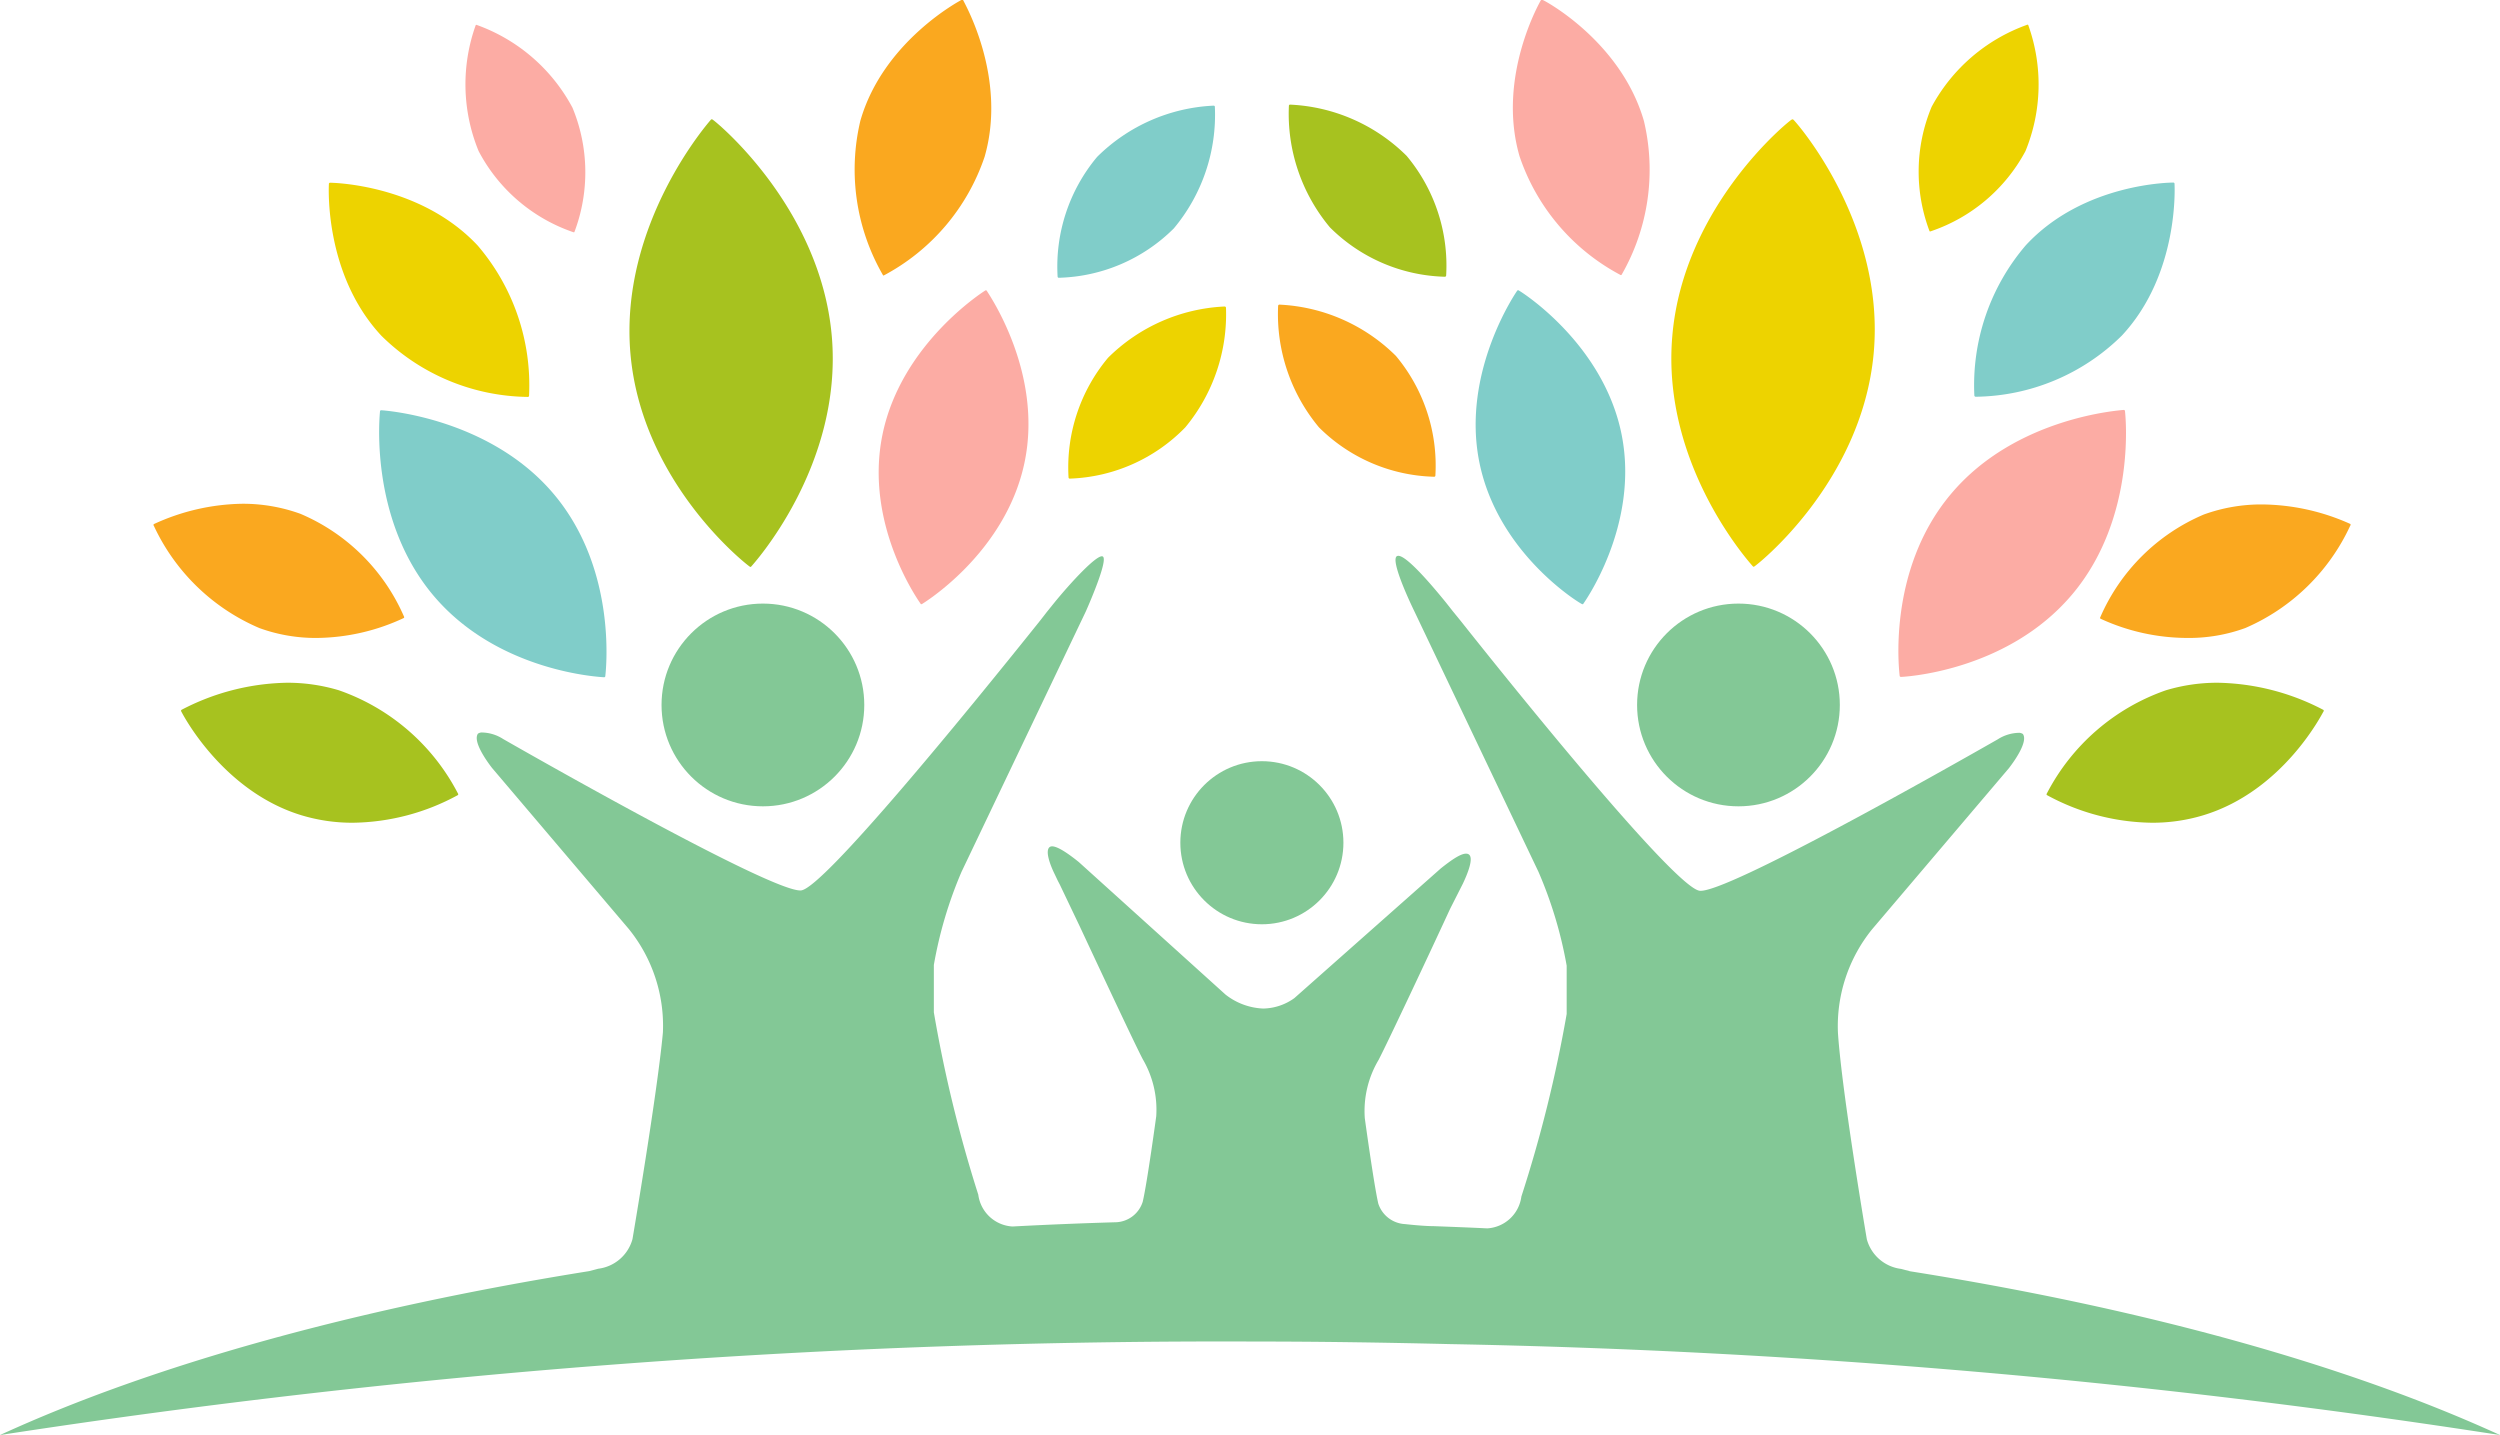 <svg xmlns="http://www.w3.org/2000/svg" viewBox="0 0 146.25 83.95"><defs><style>.cls-1,.cls-2{fill:#83c896;}.cls-2{fill-rule:evenodd;}.cls-3{fill:#a7c21f;}.cls-4{fill:#80cdc9;}.cls-5{fill:#faa81f;}.cls-6{fill:#edd300;}.cls-7{fill:#fcaca4;}</style></defs><title>logo_mark</title><g id="レイヤー_2" data-name="レイヤー 2"><g id="header"><circle class="cls-1" cx="73.82" cy="49.3" r="4.77"/><circle class="cls-1" cx="44.63" cy="41.24" r="5.93"/><circle class="cls-1" cx="101.7" cy="41.24" r="5.93"/><path class="cls-2" d="M146.25,83.95c-8.93-4.09-20.79-7.4-34.51-9.58l-.53-.14a2.38,2.38,0,0,1-2-1.73s-1.46-8.58-1.69-12.08a9,9,0,0,1,2-6.06h0l8-9.42c.34-.44,1.13-1.56.82-2l0,0a.43.43,0,0,0-.2-.07,2.37,2.37,0,0,0-1.27.38c-3.12,1.78-15.87,9-17.43,8.86-1.31-.11-9.67-10.34-14-15.8h0L85,35.77l-.41-.52c-.95-1.17-2.45-2.91-2.86-2.72s.66,2.51,1,3.21L90,51a24.58,24.58,0,0,1,1.65,5.49v2.83A78.29,78.29,0,0,1,89,70a2.14,2.14,0,0,1-2,1.86c-1-.05-2.09-.09-3.13-.13h0c-.63,0-1.67-.12-1.67-.12a1.74,1.74,0,0,1-1.57-1.2c-.26-1.13-.79-5-.79-5A5.86,5.86,0,0,1,80.65,62c.52-1,3-6.27,4.18-8.83l.75-1.48c.28-.59.65-1.51.34-1.71s-1.06.37-1.63.82l-8.57,7.59A3.21,3.21,0,0,1,73.9,59a3.81,3.81,0,0,1-2.21-.82l-8.58-7.75c-.57-.46-1.42-1.08-1.7-.88s0,1,.28,1.57l.19.4.12.23h0l1.16,2.43c1.28,2.74,3.23,6.9,3.69,7.78a5.86,5.86,0,0,1,.79,3.34s-.53,3.9-.79,5a1.71,1.71,0,0,1-1.53,1.2q-3.08.09-6.09.25a2.14,2.14,0,0,1-2-1.86,78.57,78.57,0,0,1-2.6-10.67V56.45A24.46,24.46,0,0,1,56.25,51l7.27-15.23c.31-.7,1.29-3,1-3.21s-1.91,1.55-2.86,2.72l-.42.52-.38.49h0c-4.36,5.45-12.72,15.69-14,15.8-1.56.13-14.32-7.08-17.43-8.86a2.36,2.36,0,0,0-1.27-.38.43.43,0,0,0-.2.07l0,0c-.31.44.48,1.56.82,2l8,9.42h0a9,9,0,0,1,2,6.06C38.46,63.91,37,72.49,37,72.49a2.38,2.38,0,0,1-2,1.73l-.53.14C20.79,76.55,8.93,79.85,0,83.95a469.3,469.3,0,0,1,73.43-5.47c3.84,0,7.63.06,11.39.15A456.36,456.36,0,0,1,146.25,83.95Z"/><path class="cls-3" d="M41.69,7a.07.07,0,0,0-.1,0c-.05.06-5.37,6.05-4.71,13.68s6.9,12.44,7,12.48h0l.05,0c.05-.06,5.39-5.86,4.73-13.49S41.75,7,41.69,7Z"/><path class="cls-4" d="M22.3,24h0a.07.07,0,0,0-.07.06c0,.06-.7,6.22,3.11,10.76s9.9,4.79,10,4.8h0a.07.07,0,0,0,.07-.06c0-.06.8-6.11-3-10.64S22.36,24,22.3,24Z"/><path class="cls-3" d="M19.82,40.38a10.45,10.45,0,0,0-3-.44,13.77,13.77,0,0,0-6.21,1.59.08.08,0,0,0,0,.1s2.34,4.65,7.05,6.07a10.24,10.24,0,0,0,3,.43,13.13,13.13,0,0,0,6.13-1.62.07.07,0,0,0,0-.09A12.46,12.46,0,0,0,19.82,40.38Z"/><path class="cls-5" d="M15.17,36.74a9.63,9.63,0,0,0,3.35.58,12.25,12.25,0,0,0,5.11-1.17.08.08,0,0,0,0-.09,11.51,11.51,0,0,0-6.05-6,9.86,9.86,0,0,0-3.41-.59A12.76,12.76,0,0,0,9,30.66a.07.07,0,0,0,0,.1A12,12,0,0,0,15.17,36.74Z"/><path class="cls-6" d="M30.88,23.22h0a.07.07,0,0,0,.07-.07,12.57,12.57,0,0,0-3-8.78c-3.39-3.63-8.59-3.68-8.64-3.68a.07.07,0,0,0-.07.07c0,.05-.32,5.24,3.07,8.88A12.39,12.39,0,0,0,30.88,23.22Z"/><path class="cls-5" d="M51.69,16.12h0A12.32,12.32,0,0,0,57.6,9.17C58.95,4.48,56.36.08,56.34,0a.08.08,0,0,0-.1,0s-4.57,2.38-5.91,7.07a12.34,12.34,0,0,0,1.31,9A.07.07,0,0,0,51.69,16.12Z"/><path class="cls-4" d="M71.07,6.25A.07.07,0,0,0,71,6.18h0a10.35,10.35,0,0,0-6.82,3,10,10,0,0,0-2.31,7,.07.07,0,0,0,.07.07h0a9.89,9.89,0,0,0,6.73-2.89A10.36,10.36,0,0,0,71.07,6.25Z"/><path class="cls-6" d="M71.72,18a.08.08,0,0,0-.08-.07h0a10.36,10.36,0,0,0-6.82,3,10,10,0,0,0-2.31,7,.07.07,0,0,0,.07.07h0A9.89,9.89,0,0,0,69.34,25,10.36,10.36,0,0,0,71.72,18Z"/><path class="cls-7" d="M33.53,13.58h0a.07.07,0,0,0,.07,0,9.88,9.88,0,0,0-.11-7.28,10.27,10.27,0,0,0-5.57-4.83.07.07,0,0,0-.09,0A10.28,10.28,0,0,0,28,8.84,9.86,9.86,0,0,0,33.53,13.58Z"/><path class="cls-7" d="M57.63,17s-4.89,3.05-6,8.4,2.21,9.89,2.24,9.94a.08.08,0,0,0,.06,0h0s4.87-2.92,6-8.26-2.18-10-2.21-10.08A.07.07,0,0,0,57.63,17Z"/><path class="cls-6" d="M97.83,19.66c-.66,7.63,4.68,13.43,4.73,13.49l.05,0h0c.06,0,6.3-4.85,7-12.48S105,7.05,104.91,7a.08.08,0,0,0-.1,0C104.74,7,98.48,12,97.83,19.66Z"/><path class="cls-7" d="M114.13,28.9c-3.82,4.54-3,10.58-3,10.64a.08.08,0,0,0,.07.06h0c.06,0,6.15-.26,10-4.8s3.12-10.7,3.11-10.76a.07.07,0,0,0-.07-.06h0C124.13,24,117.94,24.36,114.13,28.9Z"/><path class="cls-3" d="M119.74,46.42a.07.07,0,0,0,0,.09,13.12,13.12,0,0,0,6.13,1.62,10.23,10.23,0,0,0,3-.43c4.72-1.42,7-6,7.05-6.07a.07.07,0,0,0,0-.1,13.77,13.77,0,0,0-6.21-1.59,10.46,10.46,0,0,0-3,.44A12.46,12.46,0,0,0,119.74,46.42Z"/><path class="cls-5" d="M137.49,30.75a.07.07,0,0,0,0-.1,12.79,12.79,0,0,0-5.16-1.14,9.85,9.85,0,0,0-3.41.59,11.5,11.5,0,0,0-6.05,6,.08.08,0,0,0,0,.09A12.19,12.19,0,0,0,128,37.32a9.6,9.6,0,0,0,3.35-.58A12,12,0,0,0,137.49,30.75Z"/><path class="cls-4" d="M124.13,19.63c3.39-3.64,3.08-8.83,3.08-8.88a.07.07,0,0,0-.07-.07c-.05,0-5.25,0-8.64,3.68a12.58,12.58,0,0,0-3,8.78.08.08,0,0,0,.07.07h0A12.37,12.37,0,0,0,124.13,19.63Z"/><path class="cls-7" d="M94.86,16.08a12.33,12.33,0,0,0,1.31-9C94.82,2.39,90.3,0,90.25,0a.07.07,0,0,0-.1,0s-2.61,4.44-1.26,9.13a12.31,12.31,0,0,0,5.88,6.94h0A.07.07,0,0,0,94.86,16.08Z"/><path class="cls-3" d="M77.8,13.3a9.88,9.88,0,0,0,6.73,2.89h0a.08.08,0,0,0,.07-.07,10,10,0,0,0-2.31-7,10.34,10.34,0,0,0-6.82-3h0a.07.07,0,0,0-.07.07A10.36,10.36,0,0,0,77.8,13.3Z"/><path class="cls-5" d="M77.16,25a9.89,9.89,0,0,0,6.74,2.89h0a.07.07,0,0,0,.07-.07,10,10,0,0,0-2.31-7,10.36,10.36,0,0,0-6.82-3h0a.08.08,0,0,0-.07.07A10.35,10.35,0,0,0,77.16,25Z"/><path class="cls-6" d="M118.49,8.84a10.28,10.28,0,0,0,.16-7.38.07.07,0,0,0-.09,0A10.27,10.27,0,0,0,113,6.25a9.85,9.85,0,0,0-.12,7.28.07.07,0,0,0,.07,0h0A9.86,9.86,0,0,0,118.49,8.84Z"/><path class="cls-4" d="M88.76,17s-3.31,4.73-2.21,10.08,5.91,8.24,6,8.26h0a.07.07,0,0,0,.06,0s3.33-4.59,2.25-9.94-5.94-8.38-6-8.4A.07.07,0,0,0,88.76,17Z"/></g></g></svg>
